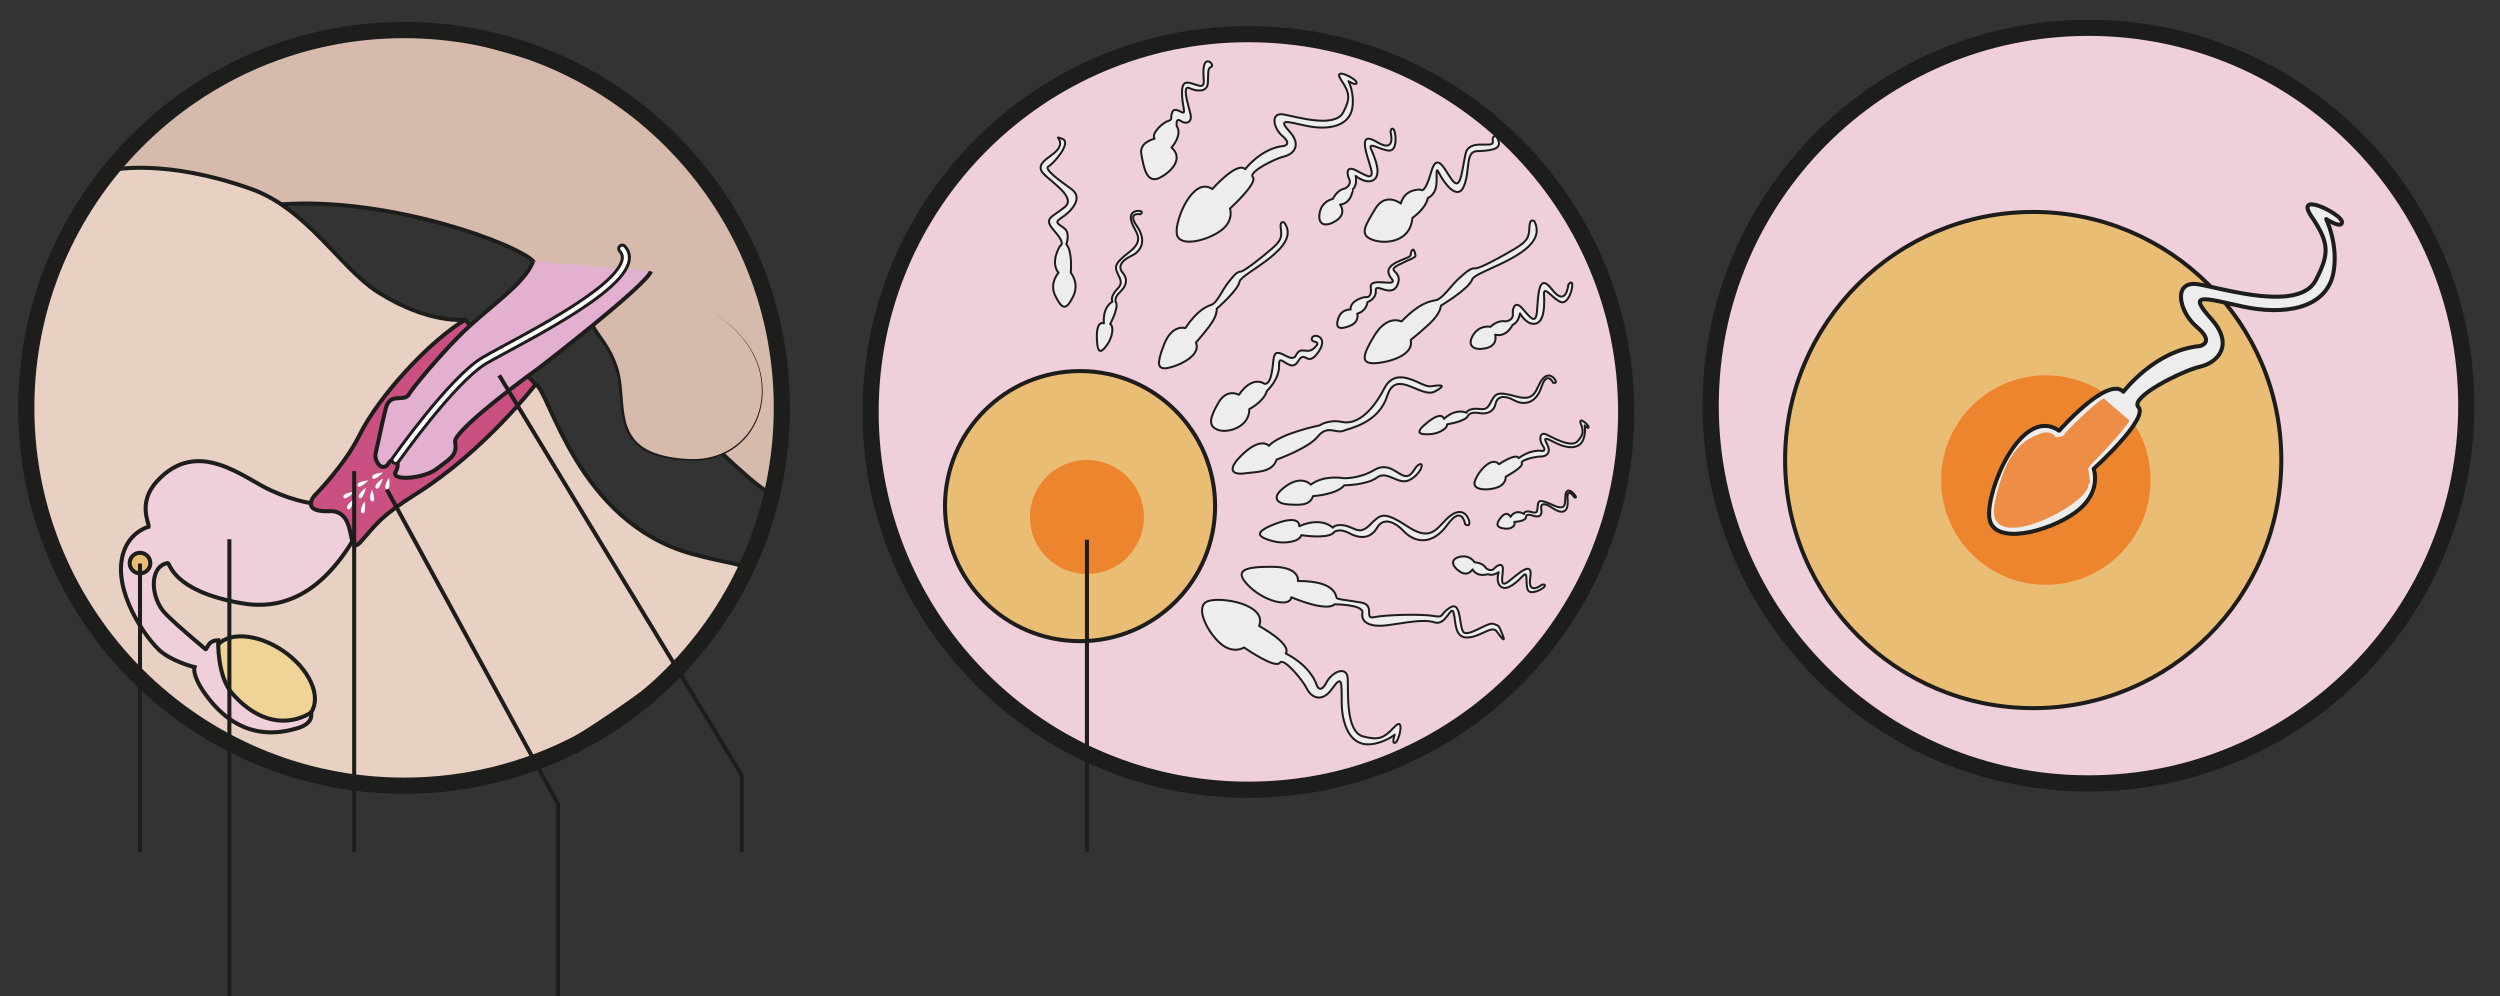 <?xml version="1.0" encoding="UTF-8" standalone="no"?>
<svg
   xmlns:dc="http://purl.org/dc/elements/1.1/"
   xmlns:cc="http://creativecommons.org/ns#"
   xmlns:rdf="http://www.w3.org/1999/02/22-rdf-syntax-ns#"
   xmlns:svg="http://www.w3.org/2000/svg"
   xmlns="http://www.w3.org/2000/svg"
   viewBox="0 0 823.935 328.253"
   height="328.253"
   width="823.935"
   xml:space="preserve"
   id="svg2"
   version="1.1"><rect x="0" y="0" width="823.935" height="328.253" fill="#333333" stroke="none"/><defs
     id="defs6"><clipPath
       id="clipPath18"
       clipPathUnits="userSpaceOnUse"><path
         id="path16"
         d="M 0,246.19 H 617.951 V 0 H 0 Z" /></clipPath><clipPath
       id="clipPath46"
       clipPathUnits="userSpaceOnUse"><path
         id="path44"
         d="M 0,246.19 H 617.951 V 0 H 0 Z" /></clipPath><clipPath
       id="clipPath74"
       clipPathUnits="userSpaceOnUse"><path
         id="path72"
         d="M 0,246.19 H 617.951 V 0 H 0 Z" /></clipPath><clipPath
       id="clipPath170"
       clipPathUnits="userSpaceOnUse"><path
         id="path168"
         d="m 254.641,132.522 h 28.194 v -28.195 h -28.194 z" /></clipPath><clipPath
       id="clipPath354"
       clipPathUnits="userSpaceOnUse"><path
         id="path352"
         d="m 479.927,153.459 h 51.799 v -51.798 h -51.799 z" /></clipPath><clipPath
       id="clipPath378"
       clipPathUnits="userSpaceOnUse"><path
         id="path376"
         d="m 492.945,147.715 h 33.545 v -31.95 h -33.545 z" /></clipPath><clipPath
       id="clipPath406"
       clipPathUnits="userSpaceOnUse"><path
         id="path404"
         d="M 0,246.19 H 617.951 V 0 H 0 Z" /></clipPath><clipPath
       id="clipPath422"
       clipPathUnits="userSpaceOnUse"><path
         id="path420"
         d="M 0,246.19 H 617.951 V 0 H 0 Z" /></clipPath></defs><g
     transform="matrix(1.333,0,0,-1.333,0,328.253)"
     id="g10"><g
       id="g12"><g
         clip-path="url(#clipPath18)"
         id="g14"><g
           transform="translate(193.312,149.747)"
           id="g20"><path
             id="path22"
             style="fill:#d6baab;fill-opacity:1;fill-rule:evenodd;stroke:none"
             d="m 0,0 -2.594,17.583 c 0.417,7.309 -21.321,54.164 -49.448,61.839 -18.55,5.062 -34.507,10.821 -46.062,9.526 -11.554,-1.294 -46.1,-6.938 -65.676,-31.867 -14.653,-18.66 40.003,-11.107 40.003,-11.107 26.763,1.911 58.297,-9.797 62.286,-14.069 10.495,-11.239 55.74,-58.621 59.102,-57.328 l -2.526,-8.899 4.279,19.021 z" /></g><g
           transform="translate(193.312,149.747)"
           id="g24"><path
             id="path26"
             style="fill:none;stroke:#1d1d1b;stroke-width:1;stroke-linecap:round;stroke-linejoin:round;stroke-miterlimit:10;stroke-dasharray:none;stroke-opacity:1"
             d="m 0,0 -2.594,17.583 c 0.417,7.309 -21.321,54.164 -49.448,61.839 -18.55,5.062 -34.507,10.821 -46.062,9.526 -11.554,-1.294 -46.1,-6.938 -65.676,-31.867 -14.653,-18.66 40.003,-11.107 40.003,-11.107 26.763,1.911 58.297,-9.797 62.286,-14.069 10.495,-11.239 55.74,-58.621 59.102,-57.328 l -2.526,-8.899 4.279,19.021 z" /></g><g
           transform="translate(175.688,169.201)"
           id="g28"><path
             id="path30"
             style="fill:#d6baab;fill-opacity:1;fill-rule:evenodd;stroke:none"
             d="m 0,0 c 0,0 11.009,-5.505 12.581,-16.732 1.573,-11.228 -6.254,-20.53 -18.179,-19.931 -20.435,1.026 -14.655,13.94 -17.672,22.85 -2.058,6.079 -5.379,8.554 -6.035,10.916 0,0 2.473,1.983 5.756,4.667" /></g><g
           transform="translate(175.688,169.201)"
           id="g32"><path
             id="path34"
             style="fill:#1d1d1b;fill-opacity:1;fill-rule:nonzero;stroke:none"
             d="m 0,0 c 1.819,-0.963 3.498,-2.179 5.051,-3.529 1.55,-1.357 2.953,-2.886 4.136,-4.576 1.19,-1.685 2.127,-3.549 2.768,-5.514 0.629,-1.971 0.93,-4.034 0.929,-6.106 -0.009,-2.068 -0.342,-4.14 -1.041,-6.094 -0.691,-1.955 -1.753,-3.781 -3.114,-5.35 -1.374,-1.558 -3.035,-2.871 -4.898,-3.802 -1.851,-0.95 -3.883,-1.53 -5.946,-1.786 -2.07,-0.268 -4.156,-0.129 -6.206,0.088 -2.061,0.232 -4.112,0.633 -6.067,1.384 -1.943,0.745 -3.791,1.929 -5.092,3.616 -1.307,1.68 -2.026,3.735 -2.393,5.78 -0.385,2.053 -0.504,4.122 -0.698,6.162 -0.187,2.036 -0.454,4.071 -1.119,5.956 -0.679,1.934 -1.576,3.734 -2.693,5.439 -0.552,0.853 -1.155,1.673 -1.759,2.514 -0.592,0.843 -1.236,1.698 -1.58,2.804 -0.051,0.165 0.006,0.338 0.131,0.442 l 0.015,0.013 5.71,4.716 c 0.212,0.178 0.527,0.15 0.705,-0.061 0.177,-0.212 0.15,-0.527 -0.062,-0.705 -0.002,-0.001 -0.008,-0.007 -0.01,-0.008 l -5.801,-4.618 0.147,0.453 c 0.259,-0.876 0.847,-1.717 1.431,-2.551 0.589,-0.835 1.199,-1.678 1.757,-2.558 1.127,-1.745 2.059,-3.664 2.724,-5.62 0.689,-2.013 0.935,-4.099 1.106,-6.154 0.175,-2.057 0.276,-4.107 0.633,-6.107 0.338,-1.995 1.01,-3.944 2.224,-5.537 1.207,-1.596 2.945,-2.74 4.82,-3.481 1.883,-0.744 3.9,-1.16 5.922,-1.407 2.032,-0.234 4.084,-0.387 6.106,-0.142 2.019,0.233 4.011,0.783 5.83,1.697 1.829,0.895 3.466,2.166 4.826,3.681 1.347,1.528 2.407,3.311 3.103,5.231 0.705,1.918 1.053,3.961 1.079,6.007 0.018,2.043 -0.263,4.101 -0.87,6.057 C 11.185,-11.713 10.27,-9.852 9.1,-8.165 7.937,-6.473 6.551,-4.936 5.017,-3.569 3.477,-2.208 1.811,-0.979 0,0" /></g><g
           transform="translate(6.497,145.405)"
           id="g36"><path
             id="path38"
             style="fill:#e8d1c2;fill-opacity:1;fill-rule:evenodd;stroke:#1d1d1b;stroke-width:1;stroke-linecap:round;stroke-linejoin:round;stroke-miterlimit:10;stroke-dasharray:none;stroke-opacity:1"
             d="m 0,0 c 0,0 0.054,-0.457 0.154,-1.265 0.658,-5.314 3.321,-25.829 5.909,-31.89 2.982,-6.985 15.24,-30.289 28.311,-39.231 13.07,-8.943 32.791,-21.452 59.034,-21.022 0,0 19.78,0.764 29.997,4.922 10.216,4.156 37.411,23.285 41.171,27.994 3.76,4.71 9.529,12.78 11.897,17.733 2.369,4.953 0.953,3.169 -11.729,6.623 -28.713,7.819 -35.353,40.614 -38.828,41.942 -13.992,5.348 -17.384,16.011 -17.384,16.011 0,0 -8.955,-1.239 -21.676,6.869 C 77.692,34.526 69.42,49.246 55.525,54.16 34.468,61.608 21.679,58.879 21.679,58.879 20.773,57.977 16.354,52.604 13.739,48.788 7.493,39.669 5.957,33.852 4.555,28.873" /></g></g></g><g
       id="g40"><g
         clip-path="url(#clipPath46)"
         id="g42"><g
           transform="translate(193.312,145.405)"
           id="g48"><path
             id="path50"
             style="fill:none;stroke:#1d1d1b;stroke-width:4;stroke-linecap:round;stroke-linejoin:round;stroke-miterlimit:10;stroke-dasharray:none;stroke-opacity:1"
             d="m 0,0 c 0,-51.587 -41.82,-93.408 -93.408,-93.408 -51.588,0 -93.407,41.821 -93.407,93.408 0,51.588 41.819,93.408 93.407,93.408 C -41.82,93.408 0,51.588 0,0 Z" /></g><g
           transform="translate(402.062,144.405)"
           id="g52"><path
             id="path54"
             style="fill:#efcfda;fill-opacity:1;fill-rule:evenodd;stroke:none"
             d="m 0,0 c 0,-51.587 -41.82,-93.408 -93.408,-93.408 -51.589,0 -93.408,41.821 -93.408,93.408 0,51.588 41.819,93.408 93.408,93.408 C -41.82,93.408 0,51.588 0,0" /></g><g
           transform="translate(402.062,144.405)"
           id="g56"><path
             id="path58"
             style="fill:none;stroke:#1d1d1b;stroke-width:4;stroke-linecap:butt;stroke-linejoin:miter;stroke-miterlimit:10;stroke-dasharray:none;stroke-opacity:1"
             d="m 0,0 c 0,-51.587 -41.82,-93.408 -93.408,-93.408 -51.589,0 -93.408,41.821 -93.408,93.408 0,51.588 41.819,93.408 93.408,93.408 C -41.82,93.408 0,51.588 0,0 Z" /></g><g
           transform="translate(609.771,145.969)"
           id="g60"><path
             id="path62"
             style="fill:#efcfda;fill-opacity:1;fill-rule:evenodd;stroke:none"
             d="m 0,0 c 0,-51.587 -41.82,-93.408 -93.408,-93.408 -51.588,0 -93.408,41.821 -93.408,93.408 0,51.588 41.82,93.408 93.408,93.408 C -41.82,93.408 0,51.588 0,0" /></g><g
           transform="translate(609.771,145.969)"
           id="g64"><path
             id="path66"
             style="fill:none;stroke:#1d1d1b;stroke-width:4;stroke-linecap:butt;stroke-linejoin:miter;stroke-miterlimit:10;stroke-dasharray:none;stroke-opacity:1"
             d="m 0,0 c 0,-51.587 -41.82,-93.408 -93.408,-93.408 -51.588,0 -93.408,41.821 -93.408,93.408 0,51.588 41.82,93.408 93.408,93.408 C -41.82,93.408 0,51.588 0,0 Z" /></g></g></g><g
       id="g68"><g
         clip-path="url(#clipPath74)"
         id="g70"><g
           transform="translate(76.892,70.087)"
           id="g76"><path
             id="path78"
             style="fill:#efd397;fill-opacity:1;fill-rule:nonzero;stroke:none"
             d="m 0,0 c -2.706,-3.963 -10.181,-3.566 -16.693,0.877 -6.497,4.441 -9.586,11.263 -6.881,15.223 2.709,3.968 10.177,3.572 16.689,-0.876 C -0.377,10.781 2.704,3.967 0,0" /></g><g
           transform="translate(76.892,70.087)"
           id="g80"><path
             id="path82"
             style="fill:none;stroke:#1d1d1b;stroke-width:1;stroke-linecap:round;stroke-linejoin:round;stroke-miterlimit:10;stroke-dasharray:none;stroke-opacity:1"
             d="m 0,0 c -2.706,-3.963 -10.181,-3.566 -16.693,0.877 -6.497,4.441 -9.586,11.263 -6.881,15.223 2.709,3.968 10.177,3.572 16.689,-0.876 C -0.377,10.781 2.704,3.967 0,0 Z" /></g><g
           transform="translate(39.133,85.758)"
           id="g84"><path
             id="path86"
             style="fill:#efcfda;fill-opacity:1;fill-rule:nonzero;stroke:none"
             d="m 0,0 c -4.589,4.583 -11.98,16.47 -8.173,25.023 1.903,4.275 5.797,5.237 5.797,5.237 0.254,0.71 -2.897,5.893 2.096,11.299 10.033,10.854 21.281,0.808 28.022,-2.268 6.74,-3.076 10.985,-3.307 10.985,-3.307 0,0 19.225,8.425 10.594,-7.045 C 40.69,13.469 30.608,9.533 20.395,11.383 3.099,14.515 3.049,21.412 2.273,21.271 -2.359,20.425 -1.969,12.518 1.865,8.684 5.699,4.85 11.276,0.405 11.657,0 c 0.382,-0.405 0.425,2.214 3.161,2.189 0,0 -0.326,-8.888 3.5,-13.193 10.223,-11.501 19.441,-4.667 19.441,-4.667 0,0 0.981,-2.732 -3.627,-3.959 -3.15,-0.839 -13.578,-3.917 -22.475,8.466 -3.467,4.826 -2.698,6.709 -2.698,6.709 0,0 -5.956,1.456 -8.959,4.455" /></g><g
           transform="translate(39.133,85.758)"
           id="g88"><path
             id="path90"
             style="fill:none;stroke:#1d1d1b;stroke-width:1;stroke-linecap:butt;stroke-linejoin:miter;stroke-miterlimit:10;stroke-dasharray:none;stroke-opacity:1"
             d="m 0,0 c -4.589,4.583 -11.98,16.47 -8.173,25.023 1.903,4.275 5.797,5.237 5.797,5.237 0.254,0.71 -2.897,5.893 2.096,11.299 10.033,10.854 21.281,0.808 28.022,-2.268 6.74,-3.076 10.985,-3.307 10.985,-3.307 0,0 19.225,8.425 10.594,-7.045 C 40.69,13.469 30.608,9.533 20.395,11.383 3.099,14.515 3.049,21.412 2.273,21.271 -2.359,20.425 -1.969,12.518 1.865,8.684 5.699,4.85 11.276,0.405 11.657,0 c 0.382,-0.405 0.425,2.214 3.161,2.189 0,0 -0.326,-8.888 3.5,-13.193 10.223,-11.501 19.441,-4.667 19.441,-4.667 0,0 0.981,-2.732 -3.627,-3.959 -3.15,-0.839 -13.578,-3.917 -22.475,8.466 -3.467,4.826 -2.698,6.709 -2.698,6.709 0,0 -5.956,1.456 -8.959,4.455 z" /></g><g
           transform="translate(132.413,151.211)"
           id="g92"><path
             id="path94"
             style="fill:#c95081;fill-opacity:1;fill-rule:nonzero;stroke:none"
             d="m 0,0 c 0,0 -12.441,-16.247 -29.289,-26.912 -8.912,-5.641 -9.72,-7.233 -13.79,-11.845 -4.069,-4.615 -0.483,7.697 -7.88,7.419 -7.401,-0.281 -3.668,3.869 -3.668,3.869 0,0 7.365,7.401 10.983,14.721 4.99,10.094 17.534,23.511 26.26,28.759 0,0 4.448,-5.618 8.521,-7.991 C -4.79,5.647 0,0 0,0" /></g><g
           transform="translate(132.413,151.211)"
           id="g96"><path
             id="path98"
             style="fill:none;stroke:#1d1d1b;stroke-width:1;stroke-linecap:round;stroke-linejoin:round;stroke-miterlimit:10;stroke-dasharray:none;stroke-opacity:1"
             d="m 0,0 c 0,0 -12.441,-16.247 -29.289,-26.912 -8.912,-5.641 -9.72,-7.233 -13.79,-11.845 -4.069,-4.615 -0.483,7.697 -7.88,7.419 -7.401,-0.281 -3.668,3.869 -3.668,3.869 0,0 7.365,7.401 10.983,14.721 4.99,10.094 17.534,23.511 26.26,28.759 0,0 4.448,-5.618 8.521,-7.991 C -4.79,5.647 0,0 0,0 Z" /></g><g
           transform="translate(131.821,181.652)"
           id="g100"><path
             id="path102"
             style="fill:#e3b0d2;fill-opacity:1;fill-rule:nonzero;stroke:#1d1d1b;stroke-width:1;stroke-linecap:butt;stroke-linejoin:miter;stroke-miterlimit:10;stroke-dasharray:none;stroke-opacity:1"
             d="m 0,0 c -2.23,-5.903 -11.151,-11.239 -18.48,-18.66 -5,-5.064 -11.305,-12.595 -12.206,-14.202 -1.197,-2.134 -4.691,0.625 -5.748,-3.484 -1.055,-4.112 -2.006,-9.112 -2.502,-11.072 -0.492,-1.958 1.664,-4.874 3.119,-2.62 1.452,2.254 3.169,0.486 1.847,-1.992 -1.326,-2.474 7.096,-1.665 10.079,0.678 2.982,2.345 5.294,3.221 4.586,6.683 -0.455,2.217 12.368,12.277 20.899,18.405 0,0 26.436,20.361 27.527,23.772" /></g><g
           transform="translate(97.789,132.537)"
           id="g104"><path
             id="path106"
             style="fill:none;stroke:#1d1d1b;stroke-width:2.5;stroke-linecap:round;stroke-linejoin:round;stroke-miterlimit:10;stroke-dasharray:none;stroke-opacity:1"
             d="m 0,0 c 0,0 13.973,19.868 22.002,24.6 8.03,4.731 40.721,20.346 34.056,27.632" /></g><g
           transform="translate(97.789,132.537)"
           id="g108"><path
             id="path110"
             style="fill:none;stroke:#ffffff;stroke-width:1;stroke-linecap:round;stroke-linejoin:round;stroke-miterlimit:10;stroke-dasharray:none;stroke-opacity:1"
             d="m 0,0 c 0,0 13.973,19.868 22.002,24.6 8.03,4.731 40.721,20.346 34.056,27.632" /></g><g
           transform="translate(37.166,107.028)"
           id="g112"><path
             id="path114"
             style="fill:#eabd74;fill-opacity:1;fill-rule:nonzero;stroke:none"
             d="m 0,0 c 0,-1.409 -1.142,-2.55 -2.55,-2.55 -1.408,0 -2.55,1.141 -2.55,2.55 0,1.407 1.142,2.55 2.55,2.55 C -1.142,2.55 0,1.407 0,0" /></g><g
           transform="translate(37.166,107.028)"
           id="g116"><path
             id="path118"
             style="fill:none;stroke:#1d1d1b;stroke-width:1;stroke-linecap:butt;stroke-linejoin:miter;stroke-miterlimit:10;stroke-dasharray:none;stroke-opacity:1"
             d="m 0,0 c 0,-1.409 -1.142,-2.55 -2.55,-2.55 -1.408,0 -2.55,1.141 -2.55,2.55 0,1.407 1.142,2.55 2.55,2.55 C -1.142,2.55 0,1.407 0,0 Z" /></g><g
           transform="translate(94.279,129.376)"
           id="g120"><path
             id="path122"
             style="fill:#ffffff;fill-opacity:1;fill-rule:nonzero;stroke:none"
             d="M 0,0 C 0,0 -2.512,-0.217 -2.241,-1.263 -1.969,-2.309 0.407,0 0.407,0" /></g><g
           transform="translate(94.314,127.715)"
           id="g124"><path
             id="path126"
             style="fill:#ffffff;fill-opacity:1;fill-rule:nonzero;stroke:none"
             d="m 0,0 c 0,0 -2.094,-1.406 -1.35,-2.19 0.743,-0.783 1.706,2.387 1.706,2.387" /></g><g
           transform="translate(95.964,127.786)"
           id="g128"><path
             id="path130"
             style="fill:#ffffff;fill-opacity:1;fill-rule:nonzero;stroke:none"
             d="m 0,0 c 0,0 -1.33,-2.142 -0.33,-2.551 1,-0.409 0.574,2.877 0.574,2.877" /></g><g
           transform="translate(90.66,127.424)"
           id="g132"><path
             id="path134"
             style="fill:#ffffff;fill-opacity:1;fill-rule:nonzero;stroke:none"
             d="M 0,0 C 0,0 -2.512,-0.217 -2.241,-1.263 -1.969,-2.309 0.407,0 0.407,0" /></g><g
           transform="translate(90.126,125.397)"
           id="g136"><path
             id="path138"
             style="fill:#ffffff;fill-opacity:1;fill-rule:nonzero;stroke:none"
             d="m 0,0 c 0,0 -2.032,-1.493 -1.256,-2.245 0.775,-0.752 1.604,2.457 1.604,2.457" /></g><g
           transform="translate(87.158,124.573)"
           id="g140"><path
             id="path142"
             style="fill:#ffffff;fill-opacity:1;fill-rule:nonzero;stroke:none"
             d="M 0,0 C 0,0 -2.512,-0.217 -2.241,-1.263 -1.969,-2.309 0.407,0 0.407,0" /></g><g
           transform="translate(91.832,124.829)"
           id="g144"><path
             id="path146"
             style="fill:#ffffff;fill-opacity:1;fill-rule:nonzero;stroke:none"
             d="M 0,0 C 0,0 -0.837,-2.379 0.228,-2.562 1.292,-2.746 0.168,0.371 0.168,0.371" /></g><g
           transform="translate(87.22,122.658)"
           id="g148"><path
             id="path150"
             style="fill:#ffffff;fill-opacity:1;fill-rule:nonzero;stroke:none"
             d="m 0,0 c 0,0 -2.018,-1.512 -1.235,-2.257 0.783,-0.744 1.581,2.472 1.581,2.472" /></g><g
           transform="translate(89.917,121.934)"
           id="g152"><path
             id="path154"
             style="fill:#ffffff;fill-opacity:1;fill-rule:nonzero;stroke:none"
             d="m 0,0 c 0,0 -1.33,-2.143 -0.33,-2.551 1,-0.409 0.574,2.877 0.574,2.877" /></g><g
           transform="translate(300.424,121.119)"
           id="g156"><path
             id="path158"
             style="fill:#eabd74;fill-opacity:1;fill-rule:nonzero;stroke:none"
             d="m 0,0 c 0,-18.45 -14.958,-33.391 -33.39,-33.391 -18.445,0 -33.39,14.941 -33.39,33.391 0,18.429 14.945,33.391 33.39,33.391 C -14.958,33.391 0,18.429 0,0" /></g><g
           transform="translate(300.424,121.119)"
           id="g160"><path
             id="path162"
             style="fill:none;stroke:#1d1d1b;stroke-width:1;stroke-linecap:butt;stroke-linejoin:miter;stroke-miterlimit:10;stroke-dasharray:none;stroke-opacity:1"
             d="m 0,0 c 0,-18.45 -14.958,-33.391 -33.39,-33.391 -18.445,0 -33.39,14.941 -33.39,33.391 0,18.429 14.945,33.391 33.39,33.391 C -14.958,33.391 0,18.429 0,0 Z" /></g><g
           id="g164"><g
             id="g166" /><g
             id="g178"><g
               style="opacity:0.8"
               id="g176"
               clip-path="url(#clipPath170)"><g
                 id="g174"
                 transform="translate(282.835,118.425)"><path
                   id="path172"
                   style="fill:#ee761d;fill-opacity:1;fill-rule:nonzero;stroke:none"
                   d="m 0,0 c 0,-7.79 -6.315,-14.098 -14.098,-14.098 -7.787,0 -14.097,6.308 -14.097,14.098 0,7.781 6.31,14.098 14.097,14.098 C -6.315,14.098 0,7.781 0,0" /></g></g></g></g><g
           transform="translate(309.738,202.486)"
           id="g180"><path
             id="path182"
             style="fill:#ededed;fill-opacity:1;fill-rule:evenodd;stroke:none"
             d="m 0,0 c -1.15,1.242 5.588,4.595 7.768,5.088 2.179,0.492 4.404,2.701 1.398,6.047 -3.006,3.347 -1.029,2.641 3.959,1.545 4.99,-1.095 10.707,-0.465 11.502,4.453 0.564,3.499 -0.945,6.571 -0.945,6.571 0,0 2.062,-1.337 1.986,-0.339 -0.076,0.999 -6.098,3.996 -3.834,0.653 2.268,-3.345 2.264,-4.689 0.535,-8.021 C 20.275,11.957 10.797,14.925 7.562,15.476 4.328,16.027 5.014,12.088 7.385,10.082 9.754,8.077 7.717,7.684 7.717,7.684 2.08,7.164 -1.893,1.924 -1.893,1.924 -3.883,3.988 -10,-2.982 -10,-2.982 c -4.743,3.272 -9.316,-7.661 -8.788,-11.078 0.529,-3.417 7.346,-1.743 10.811,0.749 3.463,2.492 2.336,5.519 2.336,5.519 0,0 6.993,6.33 5.641,7.792" /></g><g
           transform="translate(309.738,202.486)"
           id="g184"><path
             id="path186"
             style="fill:none;stroke:#1d1d1b;stroke-width:0.5;stroke-linecap:round;stroke-linejoin:round;stroke-miterlimit:10;stroke-dasharray:none;stroke-opacity:1"
             d="m 0,0 c -1.15,1.242 5.588,4.595 7.768,5.088 2.179,0.492 4.404,2.701 1.398,6.047 -3.006,3.347 -1.029,2.641 3.959,1.545 4.99,-1.095 10.707,-0.465 11.502,4.453 0.564,3.499 -0.945,6.571 -0.945,6.571 0,0 2.062,-1.337 1.986,-0.339 -0.076,0.999 -6.098,3.996 -3.834,0.653 2.268,-3.345 2.264,-4.689 0.535,-8.021 C 20.275,11.957 10.797,14.925 7.562,15.476 4.328,16.027 5.014,12.088 7.385,10.082 9.754,8.077 7.717,7.684 7.717,7.684 2.08,7.164 -1.893,1.924 -1.893,1.924 -3.883,3.988 -10,-2.982 -10,-2.982 c -4.743,3.272 -9.316,-7.661 -8.788,-11.078 0.529,-3.417 7.346,-1.743 10.811,0.749 3.463,2.492 2.336,5.519 2.336,5.519 0,0 6.993,6.33 5.641,7.792 z" /></g><g
           transform="translate(293.061,165.127)"
           id="g188"><path
             id="path190"
             style="fill:#ededed;fill-opacity:1;fill-rule:evenodd;stroke:none"
             d="m 0,0 c 0,0 -3.229,1.082 -5.246,-4.023 -2.018,-5.107 -1.374,-5.93 0.278,-5.913 1.654,0.019 9.14,2.619 7.588,6.373 0,0 3.222,3.608 4.274,5.451 C 7.947,3.73 7.757,4.8 7.757,4.8 c 0,0 5.268,4.525 5.655,6.691 0.388,2.167 15.668,8.415 11.035,14.602 0,0 -1.178,0.728 -0.83,-1.527 0.345,-2.257 -0.164,-3.12 -2.217,-4.92 C 19.345,17.845 14.519,13.952 13.634,13.96 12.749,13.968 11.726,12.75 10.396,10.989 9.068,9.229 7.82,6.302 6.531,5.797 5.241,5.293 3.148,4.644 0,0" /></g><g
           transform="translate(293.061,165.127)"
           id="g192"><path
             id="path194"
             style="fill:none;stroke:#1d1d1b;stroke-width:0.5;stroke-linecap:round;stroke-linejoin:round;stroke-miterlimit:10;stroke-dasharray:none;stroke-opacity:1"
             d="m 0,0 c 0,0 -3.229,1.082 -5.246,-4.023 -2.018,-5.107 -1.374,-5.93 0.278,-5.913 1.654,0.019 9.14,2.619 7.588,6.373 0,0 3.222,3.608 4.274,5.451 C 7.947,3.73 7.757,4.8 7.757,4.8 c 0,0 5.268,4.525 5.655,6.691 0.388,2.167 15.668,8.415 11.035,14.602 0,0 -1.178,0.728 -0.83,-1.527 0.345,-2.257 -0.164,-3.12 -2.217,-4.92 C 19.345,17.845 14.519,13.952 13.634,13.96 12.749,13.968 11.726,12.75 10.396,10.989 9.068,9.229 7.82,6.302 6.531,5.797 5.241,5.293 3.148,4.644 0,0 Z" /></g><g
           transform="translate(261.693,178.805)"
           id="g196"><path
             id="path198"
             style="fill:#ededed;fill-opacity:1;fill-rule:evenodd;stroke:none"
             d="m 0,0 c 0,0 -2.366,-2.622 -0.743,-5.771 1.623,-3.148 2.5,-3.72 4.285,-0.28 1.787,3.439 -0.495,6.068 -0.495,6.068 0,0 0.491,5.282 -1.098,7.009 0,0 0.944,2.588 -0.31,3.793 -1.256,1.205 -3.055,1.414 -0.903,2.778 2.152,1.364 5.66,4.824 2.47,7.099 -3.191,2.275 -6.871,5.01 -5.671,5.611 1.2,0.599 5.895,5.961 3.405,6.813 -2.49,0.852 0.325,-0.003 -0.797,-2.14 -1.122,-2.135 -5.345,-3.265 -4.42,-5.643 0.779,-2 9.113,-6.352 5.866,-9.057 C -1.658,13.575 -3.912,13.606 -0.982,10.316 1.949,7.026 0.435,6.693 0.435,6.693 0.435,6.693 -2.146,2.815 0,0" /></g><g
           transform="translate(261.693,178.805)"
           id="g200"><path
             id="path202"
             style="fill:none;stroke:#1d1d1b;stroke-width:0.5;stroke-linecap:round;stroke-linejoin:round;stroke-miterlimit:10;stroke-dasharray:none;stroke-opacity:1"
             d="m 0,0 c 0,0 -2.366,-2.622 -0.743,-5.771 1.623,-3.148 2.5,-3.72 4.285,-0.28 1.787,3.439 -0.495,6.068 -0.495,6.068 0,0 0.491,5.282 -1.098,7.009 0,0 0.944,2.588 -0.31,3.793 -1.256,1.205 -3.055,1.414 -0.903,2.778 2.152,1.364 5.66,4.824 2.47,7.099 -3.191,2.275 -6.871,5.01 -5.671,5.611 1.2,0.599 5.895,5.961 3.405,6.813 -2.49,0.852 0.325,-0.003 -0.797,-2.14 -1.122,-2.135 -5.345,-3.265 -4.42,-5.643 0.779,-2 9.113,-6.352 5.866,-9.057 C -1.658,13.575 -3.912,13.606 -0.982,10.316 1.949,7.026 0.435,6.693 0.435,6.693 0.435,6.693 -2.146,2.815 0,0 Z" /></g><g
           transform="translate(313.731,136.016)"
           id="g204"><path
             id="path206"
             style="fill:#ededed;fill-opacity:1;fill-rule:evenodd;stroke:none"
             d="m 0,0 c 0,0 -1.815,2.283 -6.365,-1.953 -4.549,-4.236 -2.34,-5.257 0.435,-4.844 2.776,0.412 6.744,0.108 7.844,3.41 0,0 7.875,2.787 10.199,5.72 2.325,2.934 4.576,0.687 6.211,1.365 1.633,0.678 8.774,1.85 10.94,8.695 2.166,6.843 8.367,-0.766 11.742,1.045 3.373,1.809 1.189,1.626 -1.012,1.273 C 37.791,14.357 31.678,20.292 28.49,14.147 25.303,8.003 21.475,5.199 18.121,5.906 14.766,6.613 12.568,5.08 12.568,5.08 12.568,5.08 2.685,3.065 0,0" /></g><g
           transform="translate(313.731,136.016)"
           id="g208"><path
             id="path210"
             style="fill:none;stroke:#1d1d1b;stroke-width:0.5;stroke-linecap:round;stroke-linejoin:round;stroke-miterlimit:10;stroke-dasharray:none;stroke-opacity:1"
             d="m 0,0 c 0,0 -1.815,2.283 -6.365,-1.953 -4.549,-4.236 -2.34,-5.257 0.435,-4.844 2.776,0.412 6.744,0.108 7.844,3.41 0,0 7.875,2.787 10.199,5.72 2.325,2.934 4.576,0.687 6.211,1.365 1.633,0.678 8.774,1.85 10.94,8.695 2.166,6.843 8.367,-0.766 11.742,1.045 3.373,1.809 1.189,1.626 -1.012,1.273 C 37.791,14.357 31.678,20.292 28.49,14.147 25.303,8.003 21.475,5.199 18.121,5.906 14.766,6.613 12.568,5.08 12.568,5.08 12.568,5.08 2.685,3.065 0,0 Z" /></g><g
           transform="translate(324.08,126.428)"
           id="g212"><path
             id="path214"
             style="fill:#ededed;fill-opacity:1;fill-rule:evenodd;stroke:none"
             d="m 0,0 c 0,0 -2.127,2.482 -6.148,-0.377 -4.02,-2.86 -2.092,-4.362 0.677,-4.522 2.77,-0.16 5.266,-0.314 6.016,2.063 0,0 5.889,0.359 7.746,2.673 0,0 5.512,0.018 8.1,1.927 2.591,1.91 5.23,-2.081 8.06,-0.598 2.828,1.485 3.699,4.459 2.381,3.831 C 25.516,4.368 25.201,1.928 23.355,2.125 21.512,2.322 19.32,5.786 15.652,3.598 11.984,1.411 8.127,1.59 8.127,1.59 8.127,1.59 3.375,2.519 0,0" /></g><g
           transform="translate(324.08,126.428)"
           id="g216"><path
             id="path218"
             style="fill:none;stroke:#1d1d1b;stroke-width:0.5;stroke-linecap:round;stroke-linejoin:round;stroke-miterlimit:10;stroke-dasharray:none;stroke-opacity:1"
             d="m 0,0 c 0,0 -2.127,2.482 -6.148,-0.377 -4.02,-2.86 -2.092,-4.362 0.677,-4.522 2.77,-0.16 5.266,-0.314 6.016,2.063 0,0 5.889,0.359 7.746,2.673 0,0 5.512,0.018 8.1,1.927 2.591,1.91 5.23,-2.081 8.06,-0.598 2.828,1.485 3.699,4.459 2.381,3.831 C 25.516,4.368 25.201,1.928 23.355,2.125 21.512,2.322 19.32,5.786 15.652,3.598 11.984,1.411 8.127,1.59 8.127,1.59 8.127,1.59 3.375,2.519 0,0 Z" /></g><g
           transform="translate(333.91,169.715)"
           id="g220"><path
             id="path222"
             style="fill:#ededed;fill-opacity:1;fill-rule:evenodd;stroke:none"
             d="m 0,0 c 0,0 -2.273,0.229 -3.064,-2.273 -0.79,-2.5 0.501,-2.708 2.918,-1.749 2.417,0.96 1.812,3.023 1.812,3.023 0,0 2.162,0.405 2.539,2.871 0,0 2.201,0.697 2.039,2.833 -0.164,2.134 3.985,-2.053 5.401,1.491 1.414,3.543 -3.086,3.125 0.205,4.835 3.293,1.711 4.336,1.755 4.205,2.438 -0.457,2.399 -1.114,1.105 -1.19,0.012 C 14.787,12.388 6.932,11.569 10.121,7.675 12.133,5.219 4.609,8.314 5,5.45 5.391,2.583 3.588,3.091 3.588,3.091 3.588,3.091 -0.084,2.458 0,0" /></g><g
           transform="translate(333.91,169.715)"
           id="g224"><path
             id="path226"
             style="fill:none;stroke:#1d1d1b;stroke-width:0.5;stroke-linecap:round;stroke-linejoin:round;stroke-miterlimit:10;stroke-dasharray:none;stroke-opacity:1"
             d="m 0,0 c 0,0 -2.273,0.229 -3.064,-2.273 -0.79,-2.5 0.501,-2.708 2.918,-1.749 2.417,0.96 1.812,3.023 1.812,3.023 0,0 2.162,0.405 2.539,2.871 0,0 2.201,0.697 2.039,2.833 -0.164,2.134 3.985,-2.053 5.401,1.491 1.414,3.543 -3.086,3.125 0.205,4.835 3.293,1.711 4.336,1.755 4.205,2.438 -0.457,2.399 -1.114,1.105 -1.19,0.012 C 14.787,12.388 6.932,11.569 10.121,7.675 12.133,5.219 4.609,8.314 5,5.45 5.391,2.583 3.588,3.091 3.588,3.091 3.588,3.091 -0.084,2.458 0,0 Z" /></g><g
           transform="translate(321.219,116.147)"
           id="g228"><path
             id="path230"
             style="fill:#ededed;fill-opacity:1;fill-rule:evenodd;stroke:none"
             d="m 0,0 c 0,0 0.445,3.01 -5.883,0.595 -6.328,-2.416 -3.513,-3.454 -0.744,-4.255 2.766,-0.8 6.731,-0.241 7.137,1.454 0,0 6.16,-0.98 7.845,0.48 0,0 1.043,1.574 4.098,-0.034 3.057,-1.607 5.414,-1.008 6.789,1.383 1.373,2.39 3.947,1.922 6.627,-0.88 2.678,-2.802 6.977,-3.605 10.719,1.563 3.74,5.169 4.422,0.209 4.422,0.209 0,0 1.015,-0.733 1.07,0.218 0.055,0.951 -1.23,4.285 -4.494,2.009 C 34.322,0.465 33.309,-4.3 27.018,-0.202 20.727,3.896 20.197,3.023 17.379,0.237 14.563,-2.546 13.49,0.197 10.301,0.285 8.656,0.33 8.326,-0.366 8.326,-0.366 8.326,-0.366 5.633,2.464 0,0" /></g><g
           transform="translate(321.219,116.147)"
           id="g232"><path
             id="path234"
             style="fill:none;stroke:#1d1d1b;stroke-width:0.5;stroke-linecap:round;stroke-linejoin:round;stroke-miterlimit:10;stroke-dasharray:none;stroke-opacity:1"
             d="m 0,0 c 0,0 0.445,3.01 -5.883,0.595 -6.328,-2.416 -3.513,-3.454 -0.744,-4.255 2.766,-0.8 6.731,-0.241 7.137,1.454 0,0 6.16,-0.98 7.845,0.48 0,0 1.043,1.574 4.098,-0.034 3.057,-1.607 5.414,-1.008 6.789,1.383 1.373,2.39 3.947,1.922 6.627,-0.88 2.678,-2.802 6.977,-3.605 10.719,1.563 3.74,5.169 4.422,0.209 4.422,0.209 0,0 1.015,-0.733 1.07,0.218 0.055,0.951 -1.23,4.285 -4.494,2.009 C 34.322,0.465 33.309,-4.3 27.018,-0.202 20.727,3.896 20.197,3.023 17.379,0.237 14.563,-2.546 13.49,0.197 10.301,0.285 8.656,0.33 8.326,-0.366 8.326,-0.366 8.326,-0.366 5.633,2.464 0,0 Z" /></g><g
           transform="translate(306.305,148.625)"
           id="g236"><path
             id="path238"
             style="fill:#ededed;fill-opacity:1;fill-rule:evenodd;stroke:none"
             d="m 0,0 c 0,0 -2.914,1.747 -5.051,-1.931 -2.135,-3.678 -2.676,-5.762 -0.133,-6.719 2.543,-0.958 7.873,0.806 7.756,5.125 0,0 3.58,1.822 4.348,4.478 0,0 3.185,2.907 3.018,6.409 -0.17,3.502 2.818,-2.257 4.669,0.885 1.85,3.141 2.194,-1.684 5,2.273 2.809,3.956 -1.271,4.842 -1.566,3.46 -0.293,-1.382 2.625,-0.297 0.729,-2.277 C 16.875,9.722 15.391,12.311 14.131,9.808 12.871,7.304 9.057,12.895 8.58,8.884 8.221,5.842 7.955,2.6 6.322,2.729 6.322,2.729 3.436,5.024 0,0" /></g><g
           transform="translate(306.305,148.625)"
           id="g240"><path
             id="path242"
             style="fill:none;stroke:#1d1d1b;stroke-width:0.5;stroke-linecap:round;stroke-linejoin:round;stroke-miterlimit:10;stroke-dasharray:none;stroke-opacity:1"
             d="m 0,0 c 0,0 -2.914,1.747 -5.051,-1.931 -2.135,-3.678 -2.676,-5.762 -0.133,-6.719 2.543,-0.958 7.873,0.806 7.756,5.125 0,0 3.58,1.822 4.348,4.478 0,0 3.185,2.907 3.018,6.409 -0.17,3.502 2.818,-2.257 4.669,0.885 1.85,3.141 2.194,-1.684 5,2.273 2.809,3.956 -1.271,4.842 -1.566,3.46 -0.293,-1.382 2.625,-0.297 0.729,-2.277 C 16.875,9.722 15.391,12.311 14.131,9.808 12.871,7.304 9.057,12.895 8.58,8.884 8.221,5.842 7.955,2.6 6.322,2.729 6.322,2.729 3.436,5.024 0,0 Z" /></g><g
           transform="translate(320.9,102.602)"
           id="g244"><path
             id="path246"
             style="fill:#ededed;fill-opacity:1;fill-rule:evenodd;stroke:none"
             d="m 0,0 c 0,0 0.643,3.465 -6.27,3.512 -6.912,0.048 -9.669,-0.826 -6.041,-4.577 3.629,-3.75 10.186,-5.709 10.696,-2.96 0,0 8.586,-3.697 10.678,-1.738 0,0 7.283,0.007 6.888,-2.144 -0.394,-2.152 1.557,-3.627 6.242,-3.014 4.688,0.613 8.803,1.579 11.614,0.686 2.81,-0.893 4.043,4.423 4.668,2.461 0.625,-1.962 0.064,-6.306 3.423,-6.189 3.36,0.118 6.057,3.172 7.272,1.478 1.215,-1.695 2.33,-3.015 1.393,-0.739 -0.936,2.276 -0.719,2.111 -2.229,2.638 -1.508,0.528 -6.615,-3.715 -7.562,-1.808 -0.948,1.906 -0.45,7.623 -3.229,5.79 -2.775,-1.832 -1.17,-2.514 -4.168,-2.013 -2.996,0.501 -11.855,0.261 -14.52,-0.324 -2.666,-0.583 0.434,2.996 -3.281,3.631 C 11.859,-4.676 9.902,-4.572 9.6,-4.2 9.299,-3.83 9.602,0.022 0,0" /></g><g
           transform="translate(320.9,102.602)"
           id="g248"><path
             id="path250"
             style="fill:none;stroke:#1d1d1b;stroke-width:0.5;stroke-linecap:round;stroke-linejoin:round;stroke-miterlimit:10;stroke-dasharray:none;stroke-opacity:1"
             d="m 0,0 c 0,0 0.643,3.465 -6.27,3.512 -6.912,0.048 -9.669,-0.826 -6.041,-4.577 3.629,-3.75 10.186,-5.709 10.696,-2.96 0,0 8.586,-3.697 10.678,-1.738 0,0 7.283,0.007 6.888,-2.144 -0.394,-2.152 1.557,-3.627 6.242,-3.014 4.688,0.613 8.803,1.579 11.614,0.686 2.81,-0.893 4.043,4.423 4.668,2.461 0.625,-1.962 0.064,-6.306 3.423,-6.189 3.36,0.118 6.057,3.172 7.272,1.478 1.215,-1.695 2.33,-3.015 1.393,-0.739 -0.936,2.276 -0.719,2.111 -2.229,2.638 -1.508,0.528 -6.615,-3.715 -7.562,-1.808 -0.948,1.906 -0.45,7.623 -3.229,5.79 -2.775,-1.832 -1.17,-2.514 -4.168,-2.013 -2.996,0.501 -11.855,0.261 -14.52,-0.324 -2.666,-0.583 0.434,2.996 -3.281,3.631 C 11.859,-4.676 9.902,-4.572 9.6,-4.2 9.299,-3.83 9.602,0.022 0,0 Z" /></g><g
           transform="translate(346.344,195.927)"
           id="g252"><path
             id="path254"
             style="fill:#ededed;fill-opacity:1;fill-rule:evenodd;stroke:none"
             d="m 0,0 c 0,0 -3.76,2.961 -6.322,-1.312 -2.561,-4.273 -3.977,-6.4 -0.746,-7.627 3.23,-1.228 9.488,-0.586 9.92,5.389 0,0 3.255,2.156 3.843,4.921 0,0 1.692,0.687 2.045,2.882 0.356,2.196 -0.328,5.439 0.733,3.245 1.06,-2.195 4.521,-7.058 6.115,-3.218 1.592,3.841 0.318,8.571 3.215,8.676 2.896,0.106 5.884,0.298 5.422,2.275 -0.465,1.979 -1.717,1.855 -1.485,0.04 0.233,-1.813 -5.832,0.944 -6.717,-2.916 C 15.137,8.495 14.904,3.675 13.135,5.302 11.367,6.93 9.154,13.637 7.512,7.823 5.867,2.008 4.889,3.445 4.889,3.445 4.889,3.445 1.006,3.788 0,0" /></g><g
           transform="translate(346.344,195.927)"
           id="g256"><path
             id="path258"
             style="fill:none;stroke:#1d1d1b;stroke-width:0.5;stroke-linecap:round;stroke-linejoin:round;stroke-miterlimit:10;stroke-dasharray:none;stroke-opacity:1"
             d="m 0,0 c 0,0 -3.76,2.961 -6.322,-1.312 -2.561,-4.273 -3.977,-6.4 -0.746,-7.627 3.23,-1.228 9.488,-0.586 9.92,5.389 0,0 3.255,2.156 3.843,4.921 0,0 1.692,0.687 2.045,2.882 0.356,2.196 -0.328,5.439 0.733,3.245 1.06,-2.195 4.521,-7.058 6.115,-3.218 1.592,3.841 0.318,8.571 3.215,8.676 2.896,0.106 5.884,0.298 5.422,2.275 -0.465,1.979 -1.717,1.855 -1.485,0.04 0.233,-1.813 -5.832,0.944 -6.717,-2.916 C 15.137,8.495 14.904,3.675 13.135,5.302 11.367,6.93 9.154,13.637 7.512,7.823 5.867,2.008 4.889,3.445 4.889,3.445 4.889,3.445 1.006,3.788 0,0 Z" /></g><g
           transform="translate(285.457,211.945)"
           id="g260"><path
             id="path262"
             style="fill:#ededed;fill-opacity:1;fill-rule:evenodd;stroke:none"
             d="m 0,0 c 0,0 -3.84,-0.806 -3.272,-3.808 0.567,-3.003 1.23,-7.607 4.663,-5.777 3.43,1.828 5.576,5.036 2.796,7.41 0,0 2.786,3.042 1.295,5.323 0,0 -0.348,2.204 0.98,1.26 1.329,-0.944 2.977,-0.416 2.386,1.854 -0.59,2.269 -2.094,7.157 -0.24,6.265 1.852,-0.894 4.412,-1.046 4.57,1.242 0.158,2.287 -0.168,3.628 0.811,4.012 0.978,0.383 -1.259,2.772 -1.789,0.149 -0.53,-2.624 0.874,-5.318 -1.247,-4.795 C 8.832,13.656 6.819,15.106 6.785,11.554 6.749,8.002 8,5.916 6.678,6.588 5.356,7.259 4.255,7.774 4.105,5.217 c 0,0 0.258,-0.551 -0.808,-0.844 C 2.232,4.08 -0.908,1.444 0,0" /></g><g
           transform="translate(285.457,211.945)"
           id="g264"><path
             id="path266"
             style="fill:none;stroke:#1d1d1b;stroke-width:0.5;stroke-linecap:round;stroke-linejoin:round;stroke-miterlimit:10;stroke-dasharray:none;stroke-opacity:1"
             d="m 0,0 c 0,0 -3.84,-0.806 -3.272,-3.808 0.567,-3.003 1.23,-7.607 4.663,-5.777 3.43,1.828 5.576,5.036 2.796,7.41 0,0 2.786,3.042 1.295,5.323 0,0 -0.348,2.204 0.98,1.26 1.329,-0.944 2.977,-0.416 2.386,1.854 -0.59,2.269 -2.094,7.157 -0.24,6.265 1.852,-0.894 4.412,-1.046 4.57,1.242 0.158,2.287 -0.168,3.628 0.811,4.012 0.978,0.383 -1.259,2.772 -1.789,0.149 -0.53,-2.624 0.874,-5.318 -1.247,-4.795 C 8.832,13.656 6.819,15.106 6.785,11.554 6.749,8.002 8,5.916 6.678,6.588 5.356,7.259 4.255,7.774 4.105,5.217 c 0,0 0.258,-0.551 -0.808,-0.844 C 2.232,4.08 -0.908,1.444 0,0 Z" /></g><g
           transform="translate(331.324,195.662)"
           id="g268"><path
             id="path270"
             style="fill:#ededed;fill-opacity:1;fill-rule:evenodd;stroke:none"
             d="m 0,0 c 0,0 1.682,-2.124 -0.816,-3.864 -2.498,-1.74 -4.784,-1.381 -4.248,1.735 0.535,3.116 3.283,3.528 3.283,3.528 0,0 0.988,2.276 3.011,2.592 0,0 1.715,0.88 1.043,2.264 -0.675,1.384 -0.748,3.387 1.504,2.289 2.252,-1.096 4.741,-2.99 3.868,0.3 -0.872,3.289 -3.58,9.7 1.41,6.657 4.99,-3.044 3.4,2.509 3.4,2.509 0,0 0.231,1.29 0.799,0.563 C 13.82,17.846 14.268,13.28 12.148,13.356 10.029,13.432 6.69,15.848 7.703,13.599 8.719,11.35 10.252,7.438 8.363,6.154 6.477,4.868 3.846,7.109 3.846,7.109 c 0,0 0.509,-2.29 -0.694,-3.277 C 3.152,3.832 2.949,0.342 0,0" /></g><g
           transform="translate(331.324,195.662)"
           id="g272"><path
             id="path274"
             style="fill:none;stroke:#1d1d1b;stroke-width:0.5;stroke-linecap:round;stroke-linejoin:round;stroke-miterlimit:10;stroke-dasharray:none;stroke-opacity:1"
             d="m 0,0 c 0,0 1.682,-2.124 -0.816,-3.864 -2.498,-1.74 -4.784,-1.381 -4.248,1.735 0.535,3.116 3.283,3.528 3.283,3.528 0,0 0.988,2.276 3.011,2.592 0,0 1.715,0.88 1.043,2.264 -0.675,1.384 -0.748,3.387 1.504,2.289 2.252,-1.096 4.741,-2.99 3.868,0.3 -0.872,3.289 -3.58,9.7 1.41,6.657 4.99,-3.044 3.4,2.509 3.4,2.509 0,0 0.231,1.29 0.799,0.563 C 13.82,17.846 14.268,13.28 12.148,13.356 10.029,13.432 6.69,15.848 7.703,13.599 8.719,11.35 10.252,7.438 8.363,6.154 6.477,4.868 3.846,7.109 3.846,7.109 c 0,0 0.509,-2.29 -0.694,-3.277 C 3.152,3.832 2.949,0.342 0,0 Z" /></g><g
           transform="translate(376.252,131.73)"
           id="g276"><path
             id="path278"
             style="fill:#ededed;fill-opacity:1;fill-rule:evenodd;stroke:none"
             d="m 0,0 c -0.44,0.803 3.535,1.678 4.744,1.653 1.207,-0.028 2.664,0.84 1.525,2.989 -1.138,2.149 -0.193,1.52 2.282,0.291 2.474,-1.228 5.554,-1.646 6.615,0.83 0.756,1.761 0.367,3.57 0.367,3.57 0,0 0.906,-0.972 0.996,-0.438 C 16.621,9.43 13.853,11.792 14.603,9.74 15.355,7.688 15.178,6.984 13.834,5.462 12.207,3.617 7.621,6.417 5.998,7.129 4.373,7.841 4.215,5.686 5.197,4.322 6.178,2.959 5.057,3.021 5.057,3.021 2.031,3.486 -0.738,1.258 -0.738,1.258 c -0.776,1.344 -4.897,-1.512 -4.897,-1.512 -2.06,2.338 -5.892,-2.798 -6.062,-4.661 -0.17,-1.861 3.625,-1.876 5.769,-1.023 2.143,0.853 1.949,2.589 1.949,2.589 0,0 4.498,2.404 3.979,3.349" /></g><g
           transform="translate(376.252,131.73)"
           id="g280"><path
             id="path282"
             style="fill:none;stroke:#1d1d1b;stroke-width:0.5;stroke-linecap:round;stroke-linejoin:round;stroke-miterlimit:10;stroke-dasharray:none;stroke-opacity:1"
             d="m 0,0 c -0.44,0.803 3.535,1.678 4.744,1.653 1.207,-0.028 2.664,0.84 1.525,2.989 -1.138,2.149 -0.193,1.52 2.282,0.291 2.474,-1.228 5.554,-1.646 6.615,0.83 0.756,1.761 0.367,3.57 0.367,3.57 0,0 0.906,-0.972 0.996,-0.438 C 16.621,9.43 13.853,11.792 14.603,9.74 15.355,7.688 15.178,6.984 13.834,5.462 12.207,3.617 7.621,6.417 5.998,7.129 4.373,7.841 4.215,5.686 5.197,4.322 6.178,2.959 5.057,3.021 5.057,3.021 2.031,3.486 -0.738,1.258 -0.738,1.258 c -0.776,1.344 -4.897,-1.512 -4.897,-1.512 -2.06,2.338 -5.892,-2.798 -6.062,-4.661 -0.17,-1.861 3.625,-1.876 5.769,-1.023 2.143,0.853 1.949,2.589 1.949,2.589 0,0 4.498,2.404 3.979,3.349 z" /></g><g
           transform="translate(272.926,166.305)"
           id="g284"><path
             id="path286"
             style="fill:#ededed;fill-opacity:1;fill-rule:evenodd;stroke:none"
             d="m 0,0 c 0,0 -1.869,0.979 -1.734,-3.715 0.134,-4.697 1.457,-3.091 2.615,-1.461 1.156,1.629 1.697,4.352 0.679,5.005 0,0 2.051,3.809 1.48,5.247 0,0 -0.792,1.041 0.959,2.675 1.751,1.634 1.897,3.316 0.647,4.761 -1.253,1.445 -0.357,3.025 2.09,4.137 2.448,1.116 3.956,3.745 1.427,7.376 -2.528,3.633 0.875,2.944 0.875,2.944 0,0 0.712,0.499 0.102,0.75 C 8.53,27.974 6.053,27.894 6.798,25.237 7.542,22.579 10.431,20.826 6.309,17.644 2.188,14.461 2.638,13.916 3.817,11.435 4.997,8.953 2.953,8.878 2.168,6.81 1.764,5.746 2.142,5.369 2.142,5.369 2.142,5.369 -0.327,4.251 0,0" /></g><g
           transform="translate(272.926,166.305)"
           id="g288"><path
             id="path290"
             style="fill:none;stroke:#1d1d1b;stroke-width:0.5;stroke-linecap:round;stroke-linejoin:round;stroke-miterlimit:10;stroke-dasharray:none;stroke-opacity:1"
             d="m 0,0 c 0,0 -1.869,0.979 -1.734,-3.715 0.134,-4.697 1.457,-3.091 2.615,-1.461 1.156,1.629 1.697,4.352 0.679,5.005 0,0 2.051,3.809 1.48,5.247 0,0 -0.792,1.041 0.959,2.675 1.751,1.634 1.897,3.316 0.647,4.761 -1.253,1.445 -0.357,3.025 2.09,4.137 2.448,1.116 3.956,3.745 1.427,7.376 -2.528,3.633 0.875,2.944 0.875,2.944 0,0 0.712,0.499 0.102,0.75 C 8.53,27.974 6.053,27.894 6.798,25.237 7.542,22.579 10.431,20.826 6.309,17.644 2.188,14.461 2.638,13.916 3.817,11.435 4.997,8.953 2.953,8.878 2.168,6.81 1.764,5.746 2.142,5.369 2.142,5.369 2.142,5.369 -0.327,4.251 0,0 Z" /></g><g
           transform="translate(346.512,166.764)"
           id="g292"><path
             id="path294"
             style="fill:#ededed;fill-opacity:1;fill-rule:evenodd;stroke:none"
             d="m 0,0 c 0,0 -3.445,1.862 -6.74,-3.528 -3.295,-5.393 -2.727,-6.452 -0.85,-6.758 1.877,-0.306 10.877,1.167 9.86,5.729 0,0 4.363,3.456 5.92,5.339 1.556,1.882 1.55,3.133 1.55,3.133 0,0 6.864,4.092 7.731,6.471 0.865,2.38 19.424,6.453 15.39,14.382 0,0 -1.191,1.057 -1.246,-1.57 -0.05,-2.625 -0.799,-3.503 -3.48,-5.141 -2.684,-1.637 -8.924,-5.1 -9.924,-4.916 -1.004,0.183 -2.402,-0.995 -4.258,-2.729 C 12.1,8.676 10.109,5.605 8.547,5.287 6.984,4.967 4.484,4.645 0,0" /></g><g
           transform="translate(346.512,166.764)"
           id="g296"><path
             id="path298"
             style="fill:none;stroke:#1d1d1b;stroke-width:0.5;stroke-linecap:round;stroke-linejoin:round;stroke-miterlimit:10;stroke-dasharray:none;stroke-opacity:1"
             d="m 0,0 c 0,0 -3.445,1.862 -6.74,-3.528 -3.295,-5.393 -2.727,-6.452 -0.85,-6.758 1.877,-0.306 10.877,1.167 9.86,5.729 0,0 4.363,3.456 5.92,5.339 1.556,1.882 1.55,3.133 1.55,3.133 0,0 6.864,4.092 7.731,6.471 0.865,2.38 19.424,6.453 15.39,14.382 0,0 -1.191,1.057 -1.246,-1.57 -0.05,-2.625 -0.799,-3.503 -3.48,-5.141 -2.684,-1.637 -8.924,-5.1 -9.924,-4.916 -1.004,0.183 -2.402,-0.995 -4.258,-2.729 C 12.1,8.676 10.109,5.605 8.547,5.287 6.984,4.967 4.484,4.645 0,0 Z" /></g><g
           transform="translate(369.668,163.507)"
           id="g300"><path
             id="path302"
             style="fill:#ededed;fill-opacity:1;fill-rule:evenodd;stroke:none"
             d="m 0,0 c 0,0 0.809,-2.585 -2.148,-3.313 -2.96,-0.727 -4.96,0.428 -3.344,3.145 1.619,2.715 4.33,2.113 4.33,2.113 0,0 1.742,1.768 3.742,1.339 0,0 1.918,0.204 1.785,1.738 -0.129,1.534 0.522,3.429 2.229,1.597 1.707,-1.833 3.351,-4.494 3.716,-1.11 0.368,3.383 0.141,10.34 3.706,5.707 3.564,-4.633 4.076,1.122 4.076,1.122 0,0 0.678,1.12 0.945,0.238 C 19.305,11.694 18.086,7.271 16.135,8.103 14.182,8.936 11.934,12.39 12.072,9.926 12.213,7.462 12.238,3.262 10.016,2.739 7.793,2.218 6.142,5.254 6.142,5.254 c 0,0 -0.347,-2.32 -1.824,-2.809 C 4.318,2.445 2.875,-0.74 0,0" /></g><g
           transform="translate(369.668,163.507)"
           id="g304"><path
             id="path306"
             style="fill:none;stroke:#1d1d1b;stroke-width:0.5;stroke-linecap:round;stroke-linejoin:round;stroke-miterlimit:10;stroke-dasharray:none;stroke-opacity:1"
             d="m 0,0 c 0,0 0.809,-2.585 -2.148,-3.313 -2.96,-0.727 -4.96,0.428 -3.344,3.145 1.619,2.715 4.33,2.113 4.33,2.113 0,0 1.742,1.768 3.742,1.339 0,0 1.918,0.204 1.785,1.738 -0.129,1.534 0.522,3.429 2.229,1.597 1.707,-1.833 3.351,-4.494 3.716,-1.11 0.368,3.383 0.141,10.34 3.706,5.707 3.564,-4.633 4.076,1.122 4.076,1.122 0,0 0.678,1.12 0.945,0.238 C 19.305,11.694 18.086,7.271 16.135,8.103 14.182,8.936 11.934,12.39 12.072,9.926 12.213,7.462 12.238,3.262 10.016,2.739 7.793,2.218 6.142,5.254 6.142,5.254 c 0,0 -0.347,-2.32 -1.824,-2.809 C 4.318,2.445 2.875,-0.74 0,0 Z" /></g><g
           transform="translate(356.988,142.698)"
           id="g308"><path
             id="path310"
             style="fill:#ededed;fill-opacity:1;fill-rule:evenodd;stroke:none"
             d="m 0,0 c 0,0 -0.336,2.083 -4.014,-0.84 -3.679,-2.922 -1.599,-3.018 0.399,-2.968 1.996,0.05 4.5,1.25 4.414,2.455 0,0 4.277,0.642 5.086,1.961 0,0 0.359,1.259 2.717,0.836 2.355,-0.423 3.791,0.468 4.197,2.336 0.408,1.868 2.209,2.098 4.566,0.806 2.36,-1.291 5.367,-0.923 6.758,3.279 1.395,4.201 2.881,1.065 2.881,1.065 0,0 0.826,-0.273 0.662,0.366 -0.164,0.641 -1.711,2.577 -3.393,0.388 C 22.594,7.495 22.922,4.133 17.904,5.525 12.887,6.917 12.719,6.227 11.439,3.797 10.16,1.365 8.877,2.956 6.75,2.345 5.654,2.031 5.582,1.501 5.582,1.501 5.582,1.501 3.207,2.808 0,0" /></g><g
           transform="translate(356.988,142.698)"
           id="g312"><path
             id="path314"
             style="fill:none;stroke:#1d1d1b;stroke-width:0.5;stroke-linecap:round;stroke-linejoin:round;stroke-miterlimit:10;stroke-dasharray:none;stroke-opacity:1"
             d="m 0,0 c 0,0 -0.336,2.083 -4.014,-0.84 -3.679,-2.922 -1.599,-3.018 0.399,-2.968 1.996,0.05 4.5,1.25 4.414,2.455 0,0 4.277,0.642 5.086,1.961 0,0 0.359,1.259 2.717,0.836 2.355,-0.423 3.791,0.468 4.197,2.336 0.408,1.868 2.209,2.098 4.566,0.806 2.36,-1.291 5.367,-0.923 6.758,3.279 1.395,4.201 2.881,1.065 2.881,1.065 0,0 0.826,-0.273 0.662,0.366 -0.164,0.641 -1.711,2.577 -3.393,0.388 C 22.594,7.495 22.922,4.133 17.904,5.525 12.887,6.917 12.719,6.227 11.439,3.797 10.16,1.365 8.877,2.956 6.75,2.345 5.654,2.031 5.582,1.501 5.582,1.501 5.582,1.501 3.207,2.808 0,0 Z" /></g><g
           transform="translate(364.084,105.479)"
           id="g316"><path
             id="path318"
             style="fill:#ededed;fill-opacity:1;fill-rule:evenodd;stroke:none"
             d="m 0,0 c 0,0 -1.066,-1.894 -3.119,-0.566 -2.051,1.328 -2.477,3.134 0,3.682 C -0.641,3.664 0.5,1.747 0.5,1.747 c 0,0 1.99,-0.042 2.838,-1.45 0,0 1.176,-1.007 2,-0.087 0.824,0.921 2.289,1.582 2.156,-0.423 -0.131,-2.006 -0.781,-4.429 1.397,-2.783 2.179,1.647 6.119,5.606 5.373,0.975 -0.746,-4.633 2.896,-1.766 2.896,-1.766 0,0 1.029,0.221 0.66,-0.422 -0.367,-0.641 -3.623,-2.36 -4.211,-0.762 -0.586,1.597 0.196,4.811 -1.168,3.375 -1.363,-1.436 -3.804,-3.762 -5.332,-2.75 -1.525,1.01 -0.66,3.647 -0.66,3.647 0,0 -1.547,-1.074 -2.644,-0.48 0,0 -2.657,-0.908 -3.805,1.179" /></g><g
           transform="translate(364.084,105.479)"
           id="g320"><path
             id="path322"
             style="fill:none;stroke:#1d1d1b;stroke-width:0.5;stroke-linecap:round;stroke-linejoin:round;stroke-miterlimit:10;stroke-dasharray:none;stroke-opacity:1"
             d="m 0,0 c 0,0 -1.066,-1.894 -3.119,-0.566 -2.051,1.328 -2.477,3.134 0,3.682 C -0.641,3.664 0.5,1.747 0.5,1.747 c 0,0 1.99,-0.042 2.838,-1.45 0,0 1.176,-1.007 2,-0.087 0.824,0.921 2.289,1.582 2.156,-0.423 -0.131,-2.006 -0.781,-4.429 1.397,-2.783 2.179,1.647 6.119,5.606 5.373,0.975 -0.746,-4.633 2.896,-1.766 2.896,-1.766 0,0 1.029,0.221 0.66,-0.422 -0.367,-0.641 -3.623,-2.36 -4.211,-0.762 -0.586,1.597 0.196,4.811 -1.168,3.375 -1.363,-1.436 -3.804,-3.762 -5.332,-2.75 -1.525,1.01 -0.66,3.647 -0.66,3.647 0,0 -1.547,-1.074 -2.644,-0.48 0,0 -2.657,-0.908 -3.805,1.179 z" /></g><g
           transform="translate(373.463,118.467)"
           id="g324"><path
             id="path326"
             style="fill:#ededed;fill-opacity:1;fill-rule:evenodd;stroke:none"
             d="m 0,0 c 0,0 -0.838,1.842 -2.486,-0.296 -1.649,-2.14 -0.205,-2.447 1.14,-2.618 1.344,-0.17 2.698,0.602 2.285,1.656 0,0 2.723,0.097 2.887,1.154 0,0 -0.123,1.053 1.606,0.434 1.726,-0.62 2.443,-0.001 2.173,1.574 -0.271,1.576 0.889,1.582 2.872,0.21 1.984,-1.373 3.923,-1.377 3.64,2.116 -0.281,3.494 1.651,0.614 1.651,0.614 0,0 0.64,-0.323 0.339,0.249 C 15.81,5.665 14.189,7.51 13.688,5.792 13.184,4.075 14.391,1.124 10.568,2.869 6.746,4.613 6.834,4.036 6.676,2.065 6.516,0.094 5.176,1.612 3.908,1.31 3.256,1.154 3.359,0.704 3.359,0.704 3.359,0.704 1.359,2.092 0,0" /></g><g
           transform="translate(373.463,118.467)"
           id="g328"><path
             id="path330"
             style="fill:none;stroke:#1d1d1b;stroke-width:0.5;stroke-linecap:round;stroke-linejoin:round;stroke-miterlimit:10;stroke-dasharray:none;stroke-opacity:1"
             d="m 0,0 c 0,0 -0.838,1.842 -2.486,-0.296 -1.649,-2.14 -0.205,-2.447 1.14,-2.618 1.344,-0.17 2.698,0.602 2.285,1.656 0,0 2.723,0.097 2.887,1.154 0,0 -0.123,1.053 1.606,0.434 1.726,-0.62 2.443,-0.001 2.173,1.574 -0.271,1.576 0.889,1.582 2.872,0.21 1.984,-1.373 3.923,-1.377 3.64,2.116 -0.281,3.494 1.651,0.614 1.651,0.614 0,0 0.64,-0.323 0.339,0.249 C 15.81,5.665 14.189,7.51 13.688,5.792 13.184,4.075 14.391,1.124 10.568,2.869 6.746,4.613 6.834,4.036 6.676,2.065 6.516,0.094 5.176,1.612 3.908,1.31 3.256,1.154 3.359,0.704 3.359,0.704 3.359,0.704 1.359,2.092 0,0 Z" /></g><g
           transform="translate(316.441,82.401)"
           id="g332"><path
             id="path334"
             style="fill:#ededed;fill-opacity:1;fill-rule:evenodd;stroke:none"
             d="m 0,0 c 0.955,1.398 5.727,-4.42 6.695,-6.436 0.965,-2.013 3.616,-3.688 6.205,-0.01 2.592,3.676 2.346,1.592 2.393,-3.516 0.047,-5.108 1.937,-10.538 6.908,-10.215 3.537,0.232 6.193,2.39 6.193,2.39 0,0 -0.841,-2.31 0.116,-2.012 0.957,0.297 2.531,6.837 -0.221,3.882 -2.754,-2.956 -4.064,-3.252 -7.699,-2.314 -4.406,1.139 -3.629,11.042 -3.817,14.316 -0.185,3.276 -3.871,1.728 -5.296,-1.03 C 10.053,-7.704 9.213,-5.805 9.213,-5.805 7.447,-0.428 1.451,2.274 1.451,2.274 3.02,4.676 -5.141,9.08 -5.141,9.08 c 2.129,5.355 -9.548,7.368 -12.762,6.091 -3.213,-1.279 -0.057,-7.549 3.145,-10.37 3.203,-2.82 5.903,-1.044 5.903,-1.044 0,0 7.732,-5.403 8.855,-3.757" /></g><g
           transform="translate(316.441,82.401)"
           id="g336"><path
             id="path338"
             style="fill:none;stroke:#1d1d1b;stroke-width:0.5;stroke-linecap:round;stroke-linejoin:round;stroke-miterlimit:10;stroke-dasharray:none;stroke-opacity:1"
             d="m 0,0 c 0.955,1.398 5.727,-4.42 6.695,-6.436 0.965,-2.013 3.616,-3.688 6.205,-0.01 2.592,3.676 2.346,1.592 2.393,-3.516 0.047,-5.108 1.937,-10.538 6.908,-10.215 3.537,0.232 6.193,2.39 6.193,2.39 0,0 -0.841,-2.31 0.116,-2.012 0.957,0.297 2.531,6.837 -0.221,3.882 -2.754,-2.956 -4.064,-3.252 -7.699,-2.314 -4.406,1.139 -3.629,11.042 -3.817,14.316 -0.185,3.276 -3.871,1.728 -5.296,-1.03 C 10.053,-7.704 9.213,-5.805 9.213,-5.805 7.447,-0.428 1.451,2.274 1.451,2.274 3.02,4.676 -5.141,9.08 -5.141,9.08 c 2.129,5.355 -9.548,7.368 -12.762,6.091 -3.213,-1.279 -0.057,-7.549 3.145,-10.37 3.203,-2.82 5.903,-1.044 5.903,-1.044 0,0 7.732,-5.403 8.855,-3.757 z" /></g><g
           transform="translate(564.037,132.51)"
           id="g340"><path
             id="path342"
             style="fill:#eabd74;fill-opacity:1;fill-rule:nonzero;stroke:none"
             d="m 0,0 c 0,-33.895 -27.481,-61.343 -61.343,-61.343 -33.887,0 -61.342,27.448 -61.342,61.343 0,33.857 27.455,61.343 61.342,61.343 C -27.481,61.343 0,33.857 0,0" /></g><g
           transform="translate(564.037,132.51)"
           id="g344"><path
             id="path346"
             style="fill:none;stroke:#1d1d1b;stroke-width:1;stroke-linecap:butt;stroke-linejoin:miter;stroke-miterlimit:10;stroke-dasharray:none;stroke-opacity:1"
             d="m 0,0 c 0,-33.895 -27.481,-61.343 -61.343,-61.343 -33.887,0 -61.342,27.448 -61.342,61.343 0,33.857 27.455,61.343 61.342,61.343 C -27.481,61.343 0,33.857 0,0 Z" /></g><g
           id="g348"><g
             id="g350" /><g
             id="g362"><g
               style="opacity:0.8"
               id="g360"
               clip-path="url(#clipPath354)"><g
                 id="g358"
                 transform="translate(531.726,127.56)"><path
                   id="path356"
                   style="fill:#ee761d;fill-opacity:1;fill-rule:nonzero;stroke:none"
                   d="m 0,0 c 0,-14.311 -11.604,-25.899 -25.899,-25.899 -14.308,0 -25.9,11.588 -25.9,25.899 0,14.294 11.592,25.899 25.9,25.899 C -11.604,25.899 0,14.294 0,0" /></g></g></g></g><g
           transform="translate(528.707,145.615)"
           id="g364"><path
             id="path366"
             style="fill:#ededed;fill-opacity:1;fill-rule:evenodd;stroke:none"
             d="m 0,0 c -2.256,2.436 10.955,9.009 15.229,9.975 4.272,0.965 8.634,5.296 2.741,11.856 -5.893,6.561 -2.018,5.178 7.762,3.029 9.783,-2.147 20.991,-0.912 22.549,8.729 1.107,6.862 -1.852,12.883 -1.852,12.883 0,0 4.043,-2.621 3.893,-0.663 -0.149,1.958 -11.954,7.834 -7.516,1.278 4.445,-6.556 4.437,-9.192 1.05,-15.725 -4.106,-7.921 -22.689,-2.1 -29.03,-1.02 -6.342,1.079 -4.998,-6.642 -0.348,-10.576 4.644,-3.931 0.65,-4.701 0.65,-4.701 C 4.077,14.044 -3.711,3.771 -3.711,3.771 c -3.902,4.048 -15.894,-9.618 -15.894,-9.618 -9.298,6.416 -18.266,-15.018 -17.228,-21.717 1.034,-6.701 14.401,-3.419 21.194,1.467 6.789,4.887 4.58,10.821 4.58,10.821 0,0 13.708,12.409 11.059,15.276" /></g><g
           transform="translate(528.707,145.615)"
           id="g368"><path
             id="path370"
             style="fill:none;stroke:#1d1d1b;stroke-width:1;stroke-linecap:round;stroke-linejoin:round;stroke-miterlimit:10;stroke-dasharray:none;stroke-opacity:1"
             d="m 0,0 c -2.256,2.436 10.955,9.009 15.229,9.975 4.272,0.965 8.634,5.296 2.741,11.856 -5.893,6.561 -2.018,5.178 7.762,3.029 9.783,-2.147 20.991,-0.912 22.549,8.729 1.107,6.862 -1.852,12.883 -1.852,12.883 0,0 4.043,-2.621 3.893,-0.663 -0.149,1.958 -11.954,7.834 -7.516,1.278 4.445,-6.556 4.437,-9.192 1.05,-15.725 -4.106,-7.921 -22.689,-2.1 -29.03,-1.02 -6.342,1.079 -4.998,-6.642 -0.348,-10.576 4.644,-3.931 0.65,-4.701 0.65,-4.701 C 4.077,14.044 -3.711,3.771 -3.711,3.771 c -3.902,4.048 -15.894,-9.618 -15.894,-9.618 -9.298,6.416 -18.266,-15.018 -17.228,-21.717 1.034,-6.701 14.401,-3.419 21.194,1.467 6.789,4.887 4.58,10.821 4.58,10.821 0,0 13.708,12.409 11.059,15.276 z" /></g><g
           id="g372"><g
             id="g374" /><g
             id="g386"><g
               style="opacity:0.8"
               id="g384"
               clip-path="url(#clipPath378)"><g
                 id="g382"
                 transform="translate(520.179,147.71)"><path
                   id="path380"
                   style="fill:#ee761d;fill-opacity:1;fill-rule:evenodd;stroke:none"
                   d="m 0,0 c -0.809,0.245 -9.542,-8.17 -9.733,-8.827 -0.192,-0.657 -2.139,-0.756 -2.139,-0.756 0,0 -1.08,2.082 -4.153,0.798 -3.074,-1.284 -8.07,-3.083 -10.982,-17.016 -2.912,-13.933 23.133,-0.493 23.178,4.41 0.014,1.493 0.831,-1.882 0.014,3.678 0,0 -0.875,0.013 1.712,2.513 2.588,2.501 8.572,9.304 8.411,9.784" /></g></g></g></g></g></g><g
       transform="translate(268.738,112.815)"
       id="g388"><path
         id="path390"
         style="fill:none;stroke:#1d1d1b;stroke-width:1;stroke-linecap:butt;stroke-linejoin:miter;stroke-miterlimit:10;stroke-dasharray:none;stroke-opacity:1"
         d="M 0,0 V -77.171" /></g><g
       transform="translate(183.389,35.644)"
       id="g392"><path
         id="path394"
         style="fill:none;stroke:#1d1d1b;stroke-width:1;stroke-linecap:butt;stroke-linejoin:miter;stroke-miterlimit:10;stroke-dasharray:none;stroke-opacity:1"
         d="m 0,0 v 18.9 l -59.965,98.915" /></g><g
       transform="translate(87.565,129.77)"
       id="g396"><path
         id="path398"
         style="fill:none;stroke:#1d1d1b;stroke-width:1;stroke-linecap:butt;stroke-linejoin:miter;stroke-miterlimit:10;stroke-dasharray:none;stroke-opacity:1"
         d="M 0,0 V -94.126" /></g><g
       id="g400"><g
         clip-path="url(#clipPath406)"
         id="g402"><g
           transform="translate(56.709,112.93)"
           id="g408"><path
             id="path410"
             style="fill:none;stroke:#1d1d1b;stroke-width:1;stroke-linecap:butt;stroke-linejoin:miter;stroke-miterlimit:10;stroke-dasharray:none;stroke-opacity:1"
             d="M 0,0 V -116.079" /></g></g></g><g
       transform="translate(34.616,106.93)"
       id="g412"><path
         id="path414"
         style="fill:none;stroke:#1d1d1b;stroke-width:1;stroke-linecap:butt;stroke-linejoin:miter;stroke-miterlimit:10;stroke-dasharray:none;stroke-opacity:1"
         d="M 0,0 V -71.286" /></g><g
       id="g416"><g
         clip-path="url(#clipPath422)"
         id="g418"><g
           transform="translate(137.956,-3.15)"
           id="g424"><path
             id="path426"
             style="fill:none;stroke:#1d1d1b;stroke-width:1;stroke-linecap:butt;stroke-linejoin:miter;stroke-miterlimit:10;stroke-dasharray:none;stroke-opacity:1"
             d="m 0,0 v 50.599 l -42.321,77.786" /></g></g></g></g></svg>